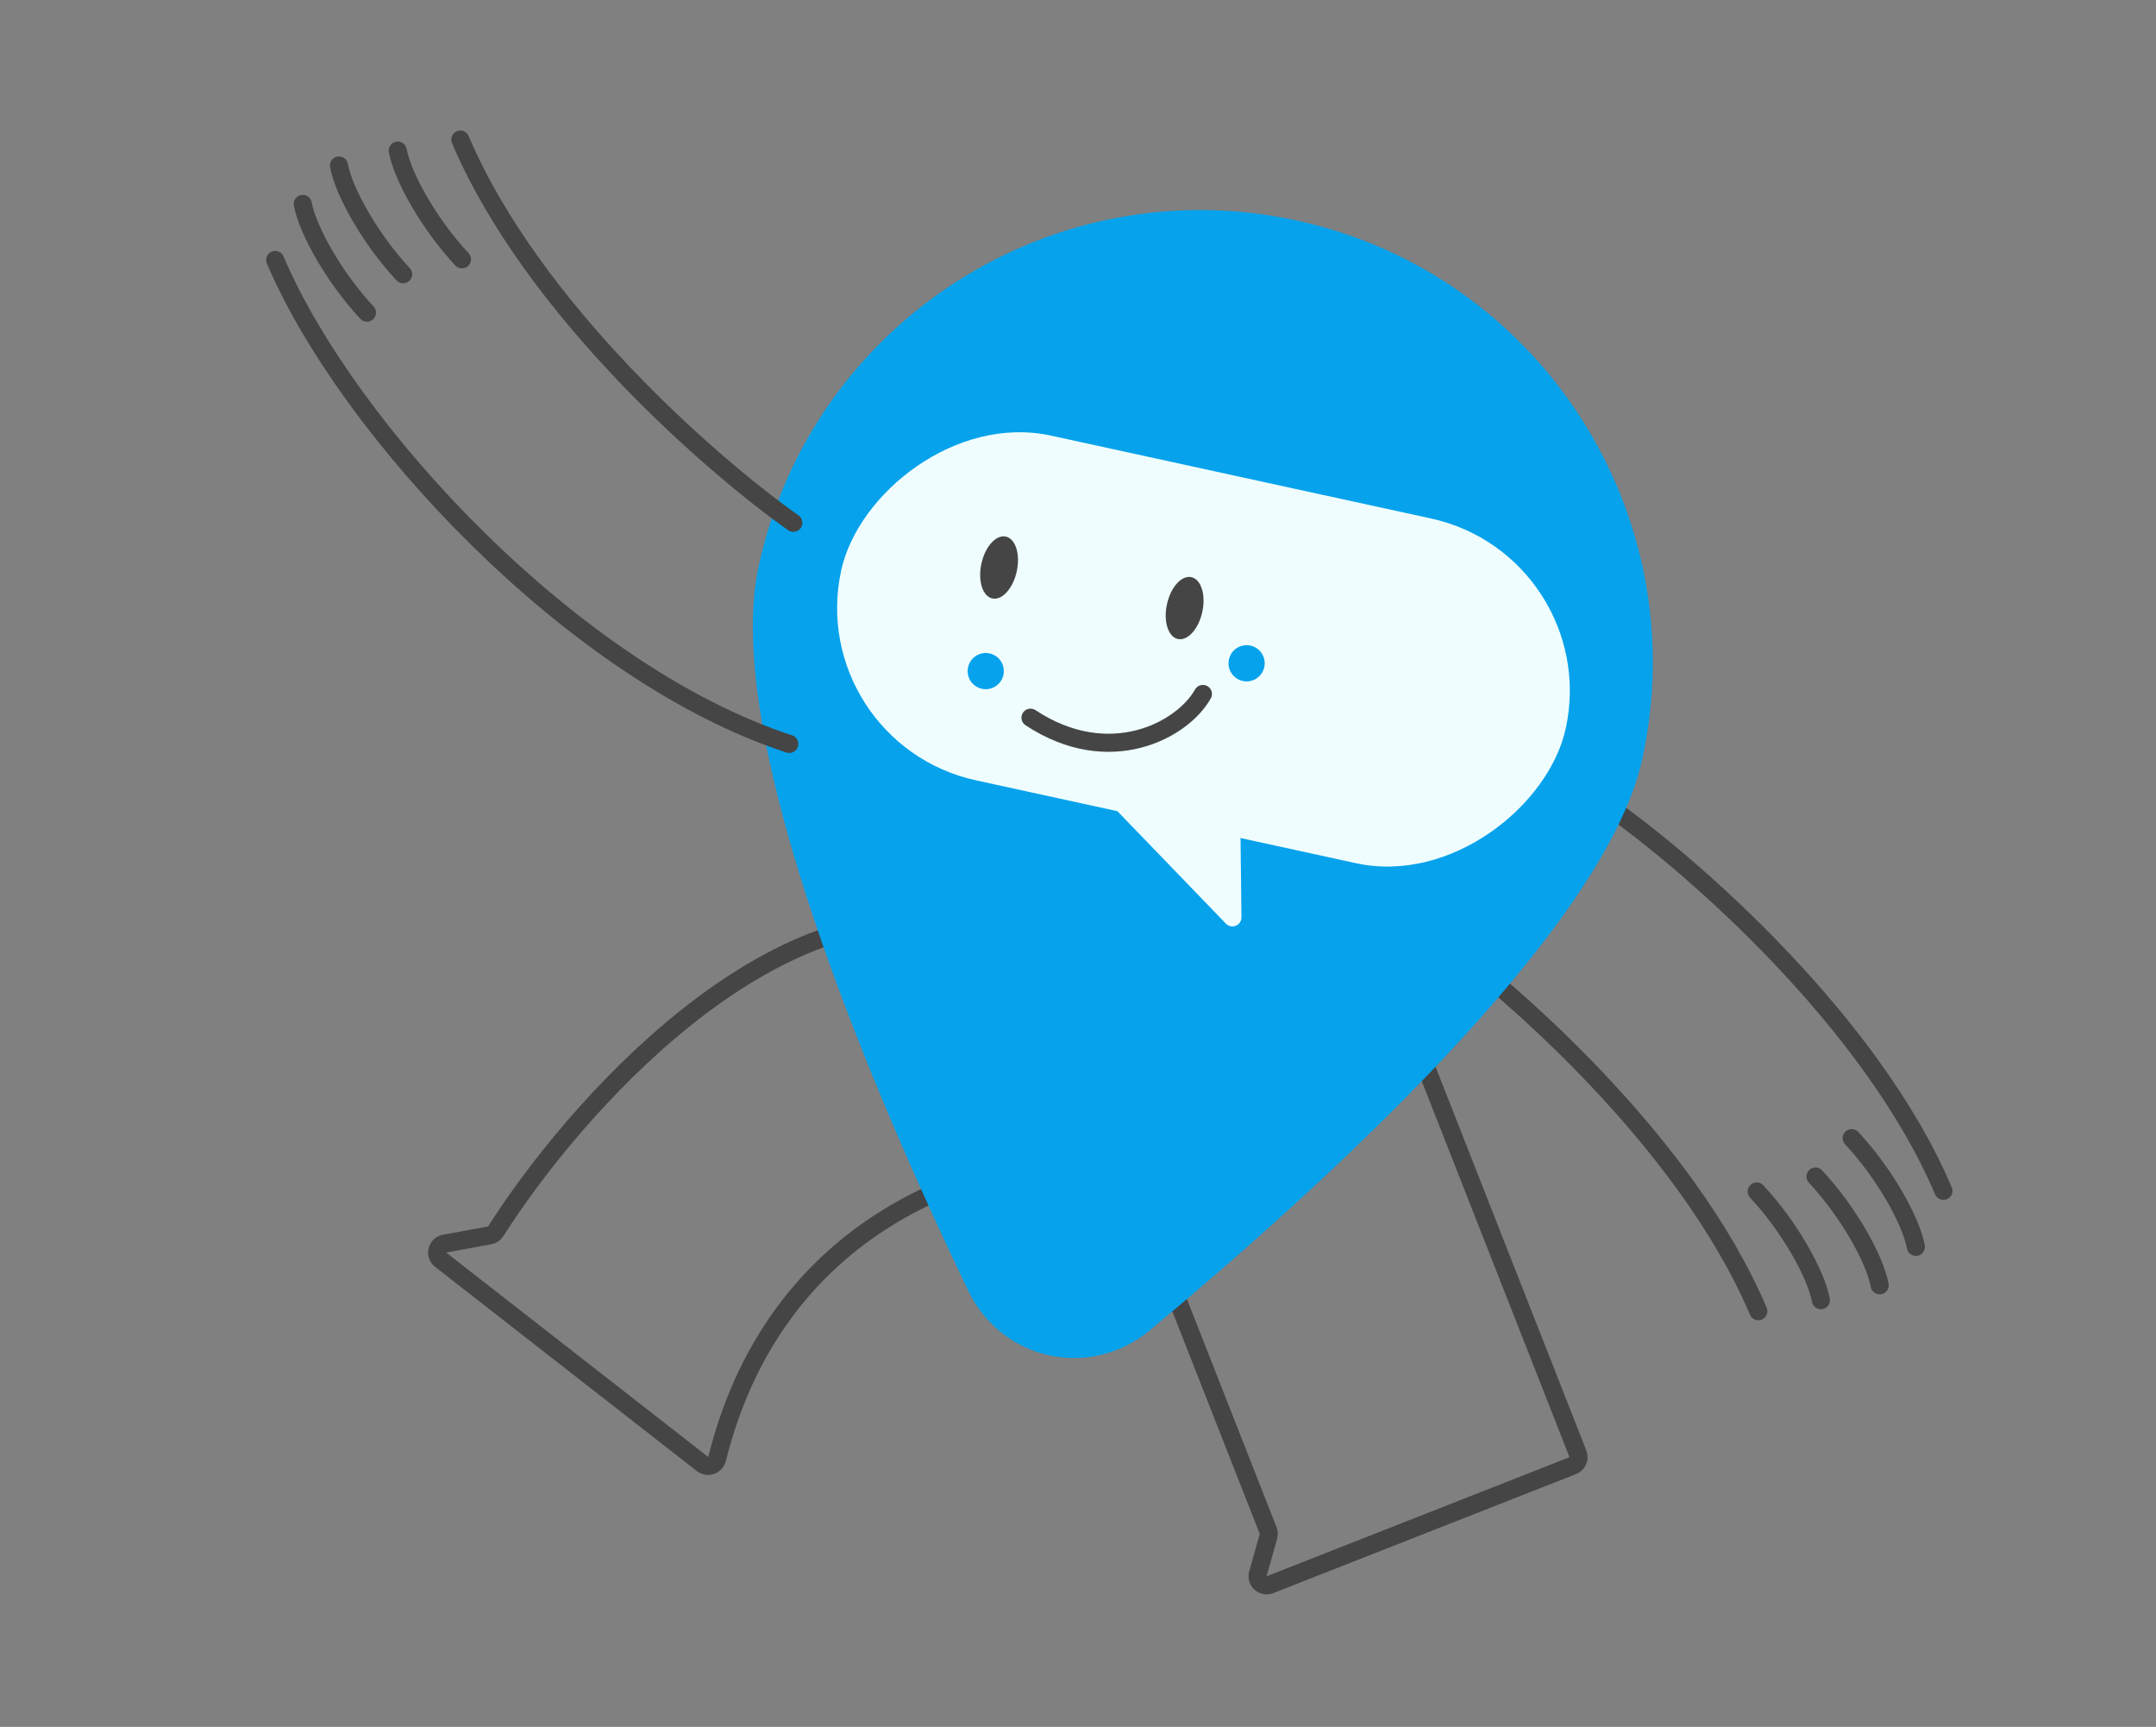 <?xml version="1.0" encoding="UTF-8"?> <svg xmlns="http://www.w3.org/2000/svg" width="266" height="213" viewBox="0 0 266 213" fill="none"><rect x="0" y="0" width="266" height="213" fill="#808080" stroke="none"/><path d="M174.274 127.402L194.68 179.327C194.906 179.901 194.624 180.549 194.05 180.774L156.677 195.461C155.819 195.798 154.945 195.008 155.195 194.12L156.496 189.494C156.562 189.26 156.549 189.011 156.46 188.784L137.948 141.678" stroke="#454545" stroke-width="2.232" stroke-linecap="round"></path><path d="M135.911 142.785C123.123 142.388 96.093 149.329 88.477 179.923C88.278 180.72 87.32 181.078 86.672 180.572L54.362 155.373C53.603 154.78 53.899 153.569 54.846 153.395L60.418 152.371C60.726 152.315 60.989 152.141 61.157 151.877C70.678 136.879 95.16 108.972 119.123 114.208" stroke="#454545" stroke-width="2.232" stroke-linecap="round"></path><path d="M198.686 99.615C208.679 106.657 230.887 125.968 239.773 146.882" stroke="#454545" stroke-width="2.232" stroke-linecap="round"></path><path d="M175.85 114.462C185.843 121.504 208.051 140.815 216.937 161.729" stroke="#454545" stroke-width="2.232" stroke-linecap="round"></path><path d="M228.454 140.382C232.38 144.575 235.746 150.441 236.375 153.792" stroke="#454545" stroke-width="2.232" stroke-linecap="round"></path><path d="M223.989 145.119C227.915 149.312 231.281 155.178 231.909 158.53" stroke="#454545" stroke-width="2.232" stroke-linecap="round"></path><path d="M216.734 146.959C220.66 151.153 224.026 157.018 224.654 160.37" stroke="#454545" stroke-width="2.232" stroke-linecap="round"></path><path d="M93.607 69.802C88.948 91.127 107.964 135.262 119.45 159.187C123.598 167.829 134.476 170.206 141.851 164.082C162.269 147.127 197.959 114.944 202.618 93.62C209.195 63.517 190.124 33.782 160.021 27.205C129.919 20.628 100.184 39.7 93.607 69.802Z" fill="#06A2EC"></path><rect width="91.498" height="43.517" rx="21.759" transform="matrix(-0.977 -0.213 -0.213 0.977 197.812 68.586)" fill="#EFFDFF"></rect><path d="M153.168 113.136L153.023 100.802C153.017 100.283 152.653 99.836 152.146 99.725L137.243 96.469C136.164 96.233 135.435 97.54 136.202 98.334L151.249 113.924C151.95 114.65 153.179 114.146 153.168 113.136Z" fill="#EFFDFF"></path><ellipse cx="2.232" cy="3.905" rx="2.232" ry="3.905" transform="matrix(-0.977 -0.213 -0.213 0.977 149.168 71.663)" fill="#454545"></ellipse><ellipse cx="2.232" cy="3.905" rx="2.232" ry="3.905" transform="matrix(-0.977 -0.213 -0.213 0.977 126.275 66.659)" fill="#454545"></ellipse><path d="M148.41 85.595C145.896 90.082 136.862 94.94 127.14 88.522" stroke="#454545" stroke-width="2.232" stroke-linecap="round"></path><circle cx="2.232" cy="2.232" r="2.232" transform="matrix(-0.977 -0.213 -0.213 0.977 156.458 80.107)" fill="#06A2EC"></circle><circle cx="2.232" cy="2.232" r="2.232" transform="matrix(-0.977 -0.213 -0.213 0.977 124.272 81.07)" fill="#06A2EC"></circle><path d="M97.379 91.756C70.72 83.076 42.839 52.977 33.953 32.063" stroke="#454545" stroke-width="2.232" stroke-linecap="round"></path><path d="M97.879 64.482C87.886 57.44 65.679 38.129 56.793 17.215" stroke="#454545" stroke-width="2.232" stroke-linecap="round"></path><path d="M45.275 38.563C41.35 34.37 37.983 28.504 37.355 25.152" stroke="#454545" stroke-width="2.232" stroke-linecap="round"></path><path d="M49.737 33.825C45.812 29.631 42.445 23.765 41.817 20.414" stroke="#454545" stroke-width="2.232" stroke-linecap="round"></path><path d="M56.992 31.984C53.066 27.791 49.7 21.925 49.072 18.573" stroke="#454545" stroke-width="2.232" stroke-linecap="round"></path></svg> 